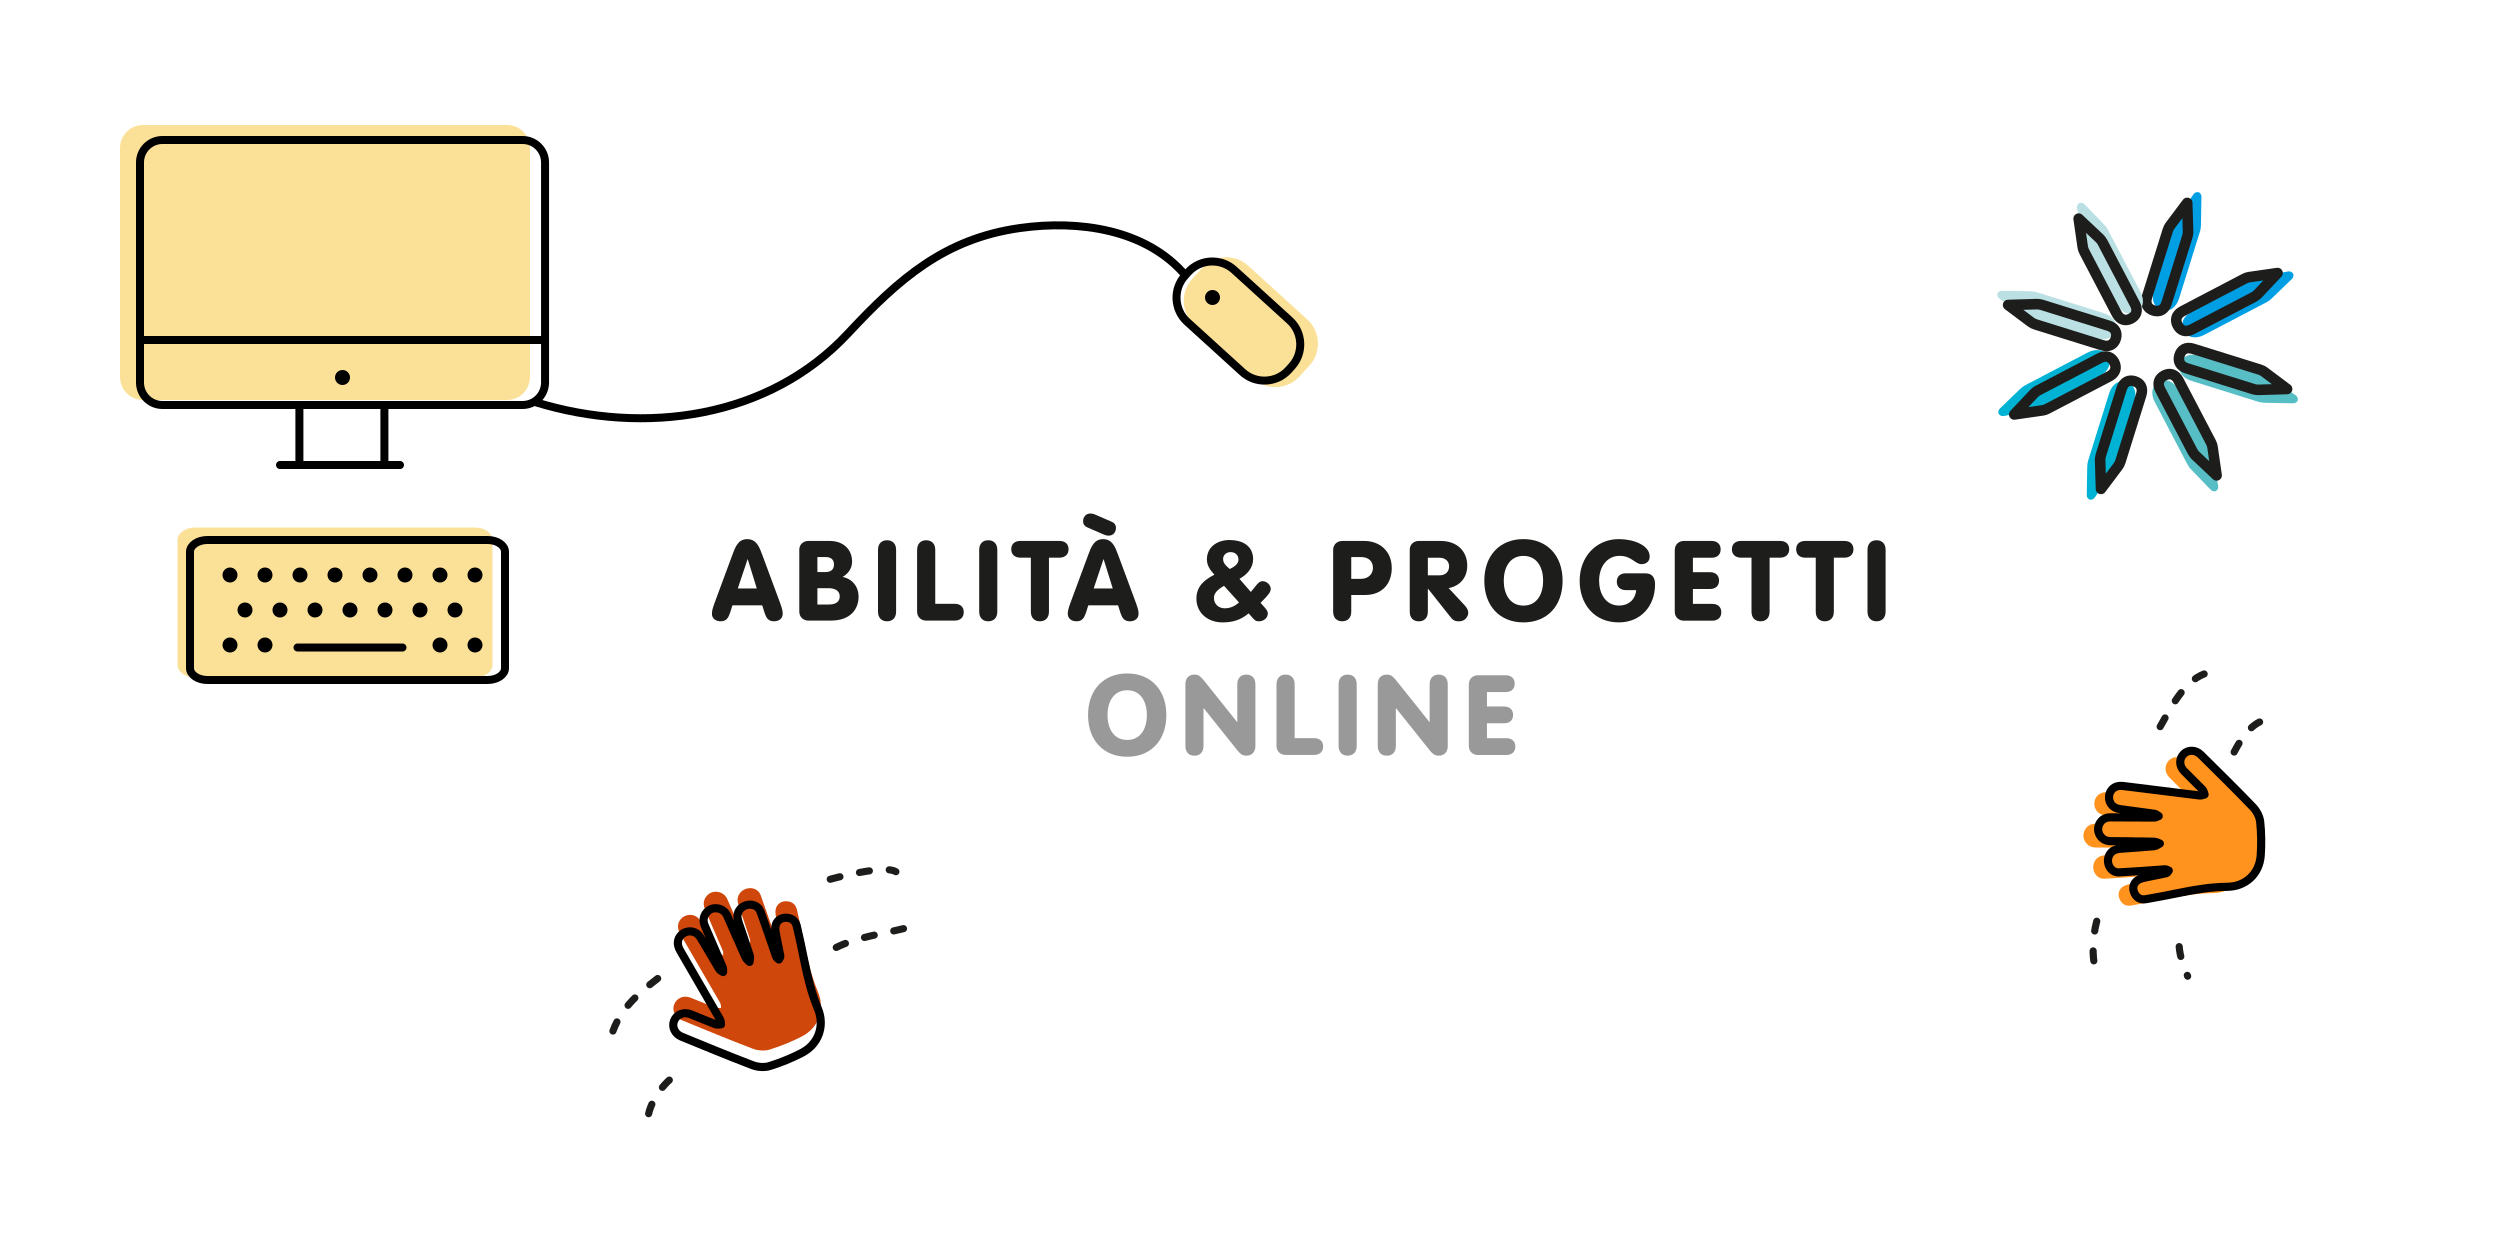 <?xml version="1.0" encoding="utf-8"?>
<!-- Generator: Adobe Illustrator 25.2.0, SVG Export Plug-In . SVG Version: 6.00 Build 0)  -->
<svg version="1.1" xmlns="http://www.w3.org/2000/svg" xmlns:xlink="http://www.w3.org/1999/xlink" x="0px" y="0px"
	 viewBox="0 0 500 252" style="enable-background:new 0 0 500 252;" xml:space="preserve">
<style type="text/css">
	.st0{opacity:0.3;fill:#FFFFFF;}
	.st1{fill:#FFFFFF;}
	.st2{fill:#FBE097;}
	.st3{fill:#90CFD5;}
	.st4{fill:#6DBD92;}
	.st5{fill:#CF470B;}
	.st6{fill:none;stroke:#000000;stroke-width:1.1;stroke-linecap:round;stroke-linejoin:round;stroke-miterlimit:10;}
	.st7{fill:#F29100;}
	.st8{fill:#78C7CD;}
	.st9{fill:#1D1D1B;}
	.st10{fill:#999999;}
	.st11{fill:none;stroke:#000000;stroke-width:1.631;stroke-linecap:round;stroke-linejoin:round;stroke-miterlimit:10;}
	
		.st12{fill:none;stroke:#1D1D1B;stroke-width:1.429;stroke-linecap:round;stroke-linejoin:round;stroke-miterlimit:10;stroke-dasharray:2,4;}
	.st13{fill:#FF1D25;}
	.st14{fill:none;stroke:#1D1D1B;stroke-width:1.528;stroke-miterlimit:10;}
	.st15{fill:#FBE097;stroke:#000000;stroke-width:1.631;stroke-linecap:round;stroke-linejoin:round;stroke-miterlimit:10;}
	.st16{fill:#FF931E;}
	.st17{fill:#FF931E;stroke:#000000;stroke-width:1.631;stroke-linecap:round;stroke-linejoin:round;stroke-miterlimit:10;}
	.st18{fill:#6DBD92;stroke:#000000;stroke-width:1.631;stroke-linecap:round;stroke-linejoin:round;stroke-miterlimit:10;}
	.st19{fill:#90CFD5;stroke:#000000;stroke-width:1.631;stroke-linecap:round;stroke-linejoin:round;stroke-miterlimit:10;}
	.st20{fill:#BAE0E3;}
	.st21{fill:#58BEC6;}
	.st22{fill:#00B3D4;}
	.st23{fill:#00A3D4;}
	.st24{fill:none;stroke:#1D1D1B;stroke-width:1.429;stroke-linecap:round;stroke-linejoin:round;stroke-miterlimit:10;}
	.st25{fill:#009EE2;}
	.st26{fill:none;stroke:#1D1D1B;stroke-width:1.429;stroke-linecap:round;stroke-linejoin:round;}
	.st27{fill:none;stroke:#1D1D1B;stroke-width:1.429;stroke-linecap:round;stroke-linejoin:round;stroke-dasharray:1.997,3.995;}
	.st28{fill:#16A96E;}
	.st29{fill:none;stroke:#1D1D1B;stroke-linecap:round;stroke-linejoin:round;stroke-miterlimit:10;}
	.st30{fill:#FFCF00;}
	.st31{fill:none;stroke:#1D1D1B;stroke-width:2.302;stroke-linecap:round;stroke-linejoin:round;stroke-miterlimit:10;}
	.st32{fill:none;stroke:#1D1D1B;stroke-width:2.114;stroke-linecap:round;stroke-linejoin:round;stroke-miterlimit:10;}
	.st33{fill:#29ABE2;}
	.st34{fill:none;stroke:#1D1D1B;stroke-width:2.407;stroke-linecap:round;stroke-linejoin:round;stroke-miterlimit:10;}
	.st35{fill:#00A99D;}
	.st36{fill:#00A99D;stroke:#1D1D1B;stroke-width:2.407;stroke-linecap:round;stroke-linejoin:round;stroke-miterlimit:10;}
	.st37{fill:#22B573;}
	.st38{fill:#22B573;stroke:#1D1D1B;stroke-width:2.407;stroke-linecap:round;stroke-linejoin:round;stroke-miterlimit:10;}
	.st39{fill:#006837;}
	.st40{fill:#006837;stroke:#1D1D1B;stroke-width:2.407;stroke-linecap:round;stroke-linejoin:round;stroke-miterlimit:10;}
	.st41{fill:#C1272D;}
	.st42{fill:#ED1C24;}
	.st43{fill:#ED1C24;stroke:#1D1D1B;stroke-width:2.407;stroke-linecap:round;stroke-linejoin:round;stroke-miterlimit:10;}
	.st44{fill:#F15A24;}
	.st45{fill:#F15A24;stroke:#1D1D1B;stroke-width:2.407;stroke-linecap:round;stroke-linejoin:round;stroke-miterlimit:10;}
	.st46{fill:#F7931E;}
	.st47{fill:#F7931E;stroke:#1D1D1B;stroke-width:2.407;stroke-linecap:round;stroke-linejoin:round;stroke-miterlimit:10;}
	.st48{fill:none;stroke:#FF00FF;stroke-width:1.6;stroke-linejoin:round;stroke-miterlimit:10;}
	.st49{fill:none;stroke:#FF00FF;stroke-width:1.6;stroke-linecap:round;stroke-linejoin:round;stroke-miterlimit:10;}
	.st50{fill:#FF00FF;}
	.st51{fill:none;stroke:#000000;stroke-width:1.6;stroke-linejoin:round;stroke-miterlimit:10;}
	.st52{fill:none;stroke:#000000;stroke-width:1.6;stroke-linecap:round;stroke-linejoin:round;stroke-miterlimit:10;}
</style>
<g id="fondino">
	<rect class="st1" width="500" height="252"/>
	<rect class="st1" width="500" height="252"/>
</g>
<g id="ombre_colorate">
</g>
<g id="logo">
	<g>
		<path class="st9" d="M146.42,111.12c0.65-1.77,1.21-3.29,3.02-3.29c1.86,0,2.42,1.52,3.07,3.29l3.49,9.42
			c0.47,1.28,0.54,1.7,0.54,2.24c0,0.9-0.72,1.48-1.75,1.48c-1.19,0-1.57-0.76-1.9-1.77l-0.45-1.43h-5.95l-0.45,1.43
			c-0.34,1.01-0.72,1.77-1.9,1.77c-1.03,0-1.75-0.58-1.75-1.48c0-0.54,0.07-0.96,0.54-2.24L146.42,111.12z M149.55,111.85h-0.04
			l-1.95,5.84h3.8L149.55,111.85z"/>
		<path class="st9" d="M159.85,110c0-1.16,0.87-1.81,1.81-1.81h4.28c2.75,0,4.48,1.7,4.48,4.16c0,1.63-1.14,2.6-1.9,3.04
			c1.95,0.38,3.2,1.93,3.2,3.92c0,2.53-1.63,4.81-5.55,4.81h-4.5c-0.94,0-1.81-0.65-1.81-1.81V110z M163.48,114.41h1.66
			c1.03,0,1.66-0.51,1.66-1.5c0-0.98-0.6-1.5-1.66-1.5h-1.66V114.41z M163.48,120.9h2.28c1.21,0,2.19-0.42,2.19-1.63
			s-1.12-1.63-2.19-1.63h-2.28V120.9z"/>
		<path class="st9" d="M179.22,122.33c0,1.28-0.76,1.93-1.81,1.93s-1.81-0.65-1.81-1.93v-12.36c0-1.28,0.76-1.92,1.81-1.92
			s1.81,0.65,1.81,1.92V122.33z"/>
		<path class="st9" d="M183.43,109.97c0-1.28,0.76-1.92,1.81-1.92c1.05,0,1.81,0.65,1.81,1.92v10.79h3.89
			c1.14,0,1.81,0.63,1.81,1.68c0,1.01-0.67,1.68-1.81,1.68h-5.71c-0.94,0-1.81-0.65-1.81-1.81V109.97z"/>
		<path class="st9" d="M199.46,122.33c0,1.28-0.76,1.93-1.81,1.93c-1.05,0-1.81-0.65-1.81-1.93v-12.36c0-1.28,0.76-1.92,1.81-1.92
			c1.05,0,1.81,0.65,1.81,1.92V122.33z"/>
		<path class="st9" d="M206.17,111.54h-2.04c-1.21,0-1.88-0.67-1.88-1.68c0-1.05,0.67-1.68,1.88-1.68h7.7
			c1.21,0,1.88,0.63,1.88,1.68c0,1.01-0.67,1.68-1.88,1.68h-2.04v10.79c0,1.28-0.76,1.93-1.81,1.93s-1.81-0.65-1.81-1.93V111.54z"/>
		<path class="st9" d="M217.59,111.12c0.65-1.77,1.21-3.29,3.02-3.29c1.86,0,2.42,1.52,3.07,3.29l3.49,9.42
			c0.47,1.28,0.54,1.7,0.54,2.24c0,0.9-0.72,1.48-1.75,1.48c-1.19,0-1.57-0.76-1.9-1.77l-0.45-1.43h-5.95l-0.45,1.43
			c-0.34,1.01-0.72,1.77-1.9,1.77c-1.03,0-1.75-0.58-1.75-1.48c0-0.54,0.07-0.96,0.54-2.24L217.59,111.12z M222.36,104.36
			c0.51,0.2,0.83,0.63,0.83,1.23c0,0.85-0.56,1.54-1.46,1.54c-0.34,0-0.72-0.11-0.92-0.2l-3.36-1.46c-0.51-0.2-0.83-0.63-0.83-1.23
			c0-0.85,0.56-1.54,1.46-1.54c0.33,0,0.72,0.11,0.92,0.2L222.36,104.36z M220.73,111.85h-0.04l-1.95,5.84h3.81L220.73,111.85z"/>
		<path class="st9" d="M250.17,118.39l0.87-1.07c0.45-0.56,0.87-1.12,1.52-1.08c0.76,0,1.59,0.74,1.59,1.52
			c0,0.65-0.54,1.25-1.23,1.97l-0.81,0.83l0.67,0.76c0.4,0.45,0.78,0.85,0.78,1.37c0,0.94-0.87,1.57-1.75,1.57
			c-0.67,0.02-0.94-0.27-1.43-0.85l-0.65-0.74c-1.59,1.32-3.13,1.81-5.26,1.81c-2.8,0-5.19-1.81-5.19-4.75
			c0-2.46,1.57-3.76,3.6-4.79c-0.83-0.94-1.5-1.77-1.5-3.09c0-2.4,2.01-3.85,4.54-3.85c2.37,0,4.7,1.03,4.7,3.83
			c0,1.77-1.23,3.11-2.73,3.94L250.17,118.39z M244.8,117.16c-1.32,0.78-2.01,1.48-2.01,2.44c0,1.19,0.9,2.06,2.15,2.06
			c1.21,0,2.08-0.49,2.87-1.16L244.8,117.16z M244.62,111.79c0,0.67,0.31,1.16,1.32,2.01c1.37-0.63,1.75-1.25,1.75-1.88
			c0-0.96-0.69-1.5-1.61-1.5C245.33,110.42,244.62,110.96,244.62,111.79z"/>
		<path class="st9" d="M266.63,110c0-1.16,0.87-1.81,1.81-1.81h4.45c2.8,0,5.46,1.81,5.46,5.42c0,3.11-1.9,5.39-5.35,5.39h-2.75
			v3.33c0,1.28-0.76,1.93-1.81,1.93s-1.81-0.65-1.81-1.93V110z M270.25,115.77h1.95c1.54,0,2.39-1.05,2.39-2.17
			c0-1.43-0.96-2.19-2.39-2.19h-1.95V115.77z"/>
		<path class="st9" d="M281.94,110c0-1.16,0.87-1.81,1.81-1.81h4.37c3.22,0,5.33,1.97,5.33,4.95c0,2.35-1.43,4.05-3.72,4.48
			l3.16,3.4c0.49,0.54,0.76,0.96,0.76,1.57c0,0.52-0.47,1.68-1.86,1.68c-0.94,0-1.28-0.34-1.72-0.9l-4.46-5.62h-0.04v4.59
			c0,1.28-0.76,1.93-1.81,1.93s-1.81-0.65-1.81-1.93V110z M285.57,115.06h2.39c1.19,0,1.86-0.78,1.86-1.79
			c0-1.07-0.83-1.72-1.86-1.72h-2.39V115.06z"/>
		<path class="st9" d="M312.52,116.15c0,5.06-3.11,8.33-7.83,8.33c-4.72,0-7.83-3.27-7.83-8.33c0-5.06,3.11-8.33,7.83-8.33
			C309.41,107.83,312.52,111.09,312.52,116.15z M300.75,116.15c0,2.53,1.14,4.97,3.94,4.97s3.94-2.44,3.94-4.97
			s-1.14-4.97-3.94-4.97S300.75,113.62,300.75,116.15z"/>
		<path class="st9" d="M329.09,114.67c1.25,0,1.92,0.72,1.92,2.22c0,4.28-2.82,7.59-7.25,7.59c-5.01,0-7.83-3.76-7.83-8.33
			c0-4.83,3.33-8.33,7.83-8.33c3,0,6.18,1.25,6.18,3.49c0,0.9-0.63,1.52-1.63,1.52c-1.32,0-1.95-1.66-4.39-1.66
			c-2.53,0-4.1,2.19-4.1,4.97c0,2.46,1.21,4.97,4.03,4.97c1.9,0,3.22-1.23,3.4-3.09h-2.08c-1.14,0-1.81-0.67-1.81-1.68
			c0-1.05,0.67-1.68,1.81-1.68H329.09z"/>
		<path class="st9" d="M334.96,110c0-1.16,0.87-1.81,1.81-1.81h5.55c1.14,0,1.81,0.67,1.81,1.68c0,1.05-0.67,1.68-1.81,1.68h-3.74
			v2.89h3.42c1.14,0,1.81,0.65,1.81,1.68s-0.67,1.68-1.81,1.68h-3.42v2.98h3.87c1.14,0,1.81,0.63,1.81,1.68
			c0,1.01-0.67,1.68-1.81,1.68h-5.69c-0.94,0-1.81-0.65-1.81-1.81V110z"/>
		<path class="st9" d="M350.3,111.54h-2.04c-1.21,0-1.88-0.67-1.88-1.68c0-1.05,0.67-1.68,1.88-1.68h7.7c1.21,0,1.88,0.63,1.88,1.68
			c0,1.01-0.67,1.68-1.88,1.68h-2.04v10.79c0,1.28-0.76,1.93-1.81,1.93s-1.81-0.65-1.81-1.93V111.54z"/>
		<path class="st9" d="M363.15,111.54h-2.04c-1.21,0-1.88-0.67-1.88-1.68c0-1.05,0.67-1.68,1.88-1.68h7.7
			c1.21,0,1.88,0.63,1.88,1.68c0,1.01-0.67,1.68-1.88,1.68h-2.04v10.79c0,1.28-0.76,1.93-1.81,1.93s-1.81-0.65-1.81-1.93V111.54z"/>
		<path class="st9" d="M377.12,122.33c0,1.28-0.76,1.93-1.81,1.93s-1.81-0.65-1.81-1.93v-12.36c0-1.28,0.76-1.92,1.81-1.92
			s1.81,0.65,1.81,1.92V122.33z"/>
		<path class="st10" d="M233.27,143.02c0,5.06-3.11,8.33-7.83,8.33c-4.72,0-7.83-3.27-7.83-8.33c0-5.06,3.11-8.33,7.83-8.33
			C230.16,134.69,233.27,137.96,233.27,143.02z M221.5,143.02c0,2.53,1.14,4.97,3.94,4.97s3.94-2.44,3.94-4.97s-1.14-4.97-3.94-4.97
			S221.5,140.49,221.5,143.02z"/>
		<path class="st10" d="M237.08,136.84c0-1.28,0.76-1.92,1.81-1.92c0.96,0,1.3,0.43,2.51,1.95l6.02,7.54h0.04v-7.57
			c0-1.28,0.76-1.92,1.81-1.92c1.05,0,1.81,0.65,1.81,1.92v12.36c0,1.28-0.76,1.93-1.81,1.93c-0.96,0-1.32-0.43-2.51-1.95
			l-6.02-7.54h-0.04v7.57c0,1.28-0.76,1.93-1.81,1.93s-1.81-0.65-1.81-1.93V136.84z"/>
		<path class="st10" d="M255.31,136.84c0-1.28,0.76-1.92,1.81-1.92c1.05,0,1.81,0.65,1.81,1.92v10.79h3.89
			c1.14,0,1.81,0.63,1.81,1.68c0,1.01-0.67,1.68-1.81,1.68h-5.71c-0.94,0-1.81-0.65-1.81-1.81V136.84z"/>
		<path class="st10" d="M271.34,149.2c0,1.28-0.76,1.93-1.81,1.93s-1.81-0.65-1.81-1.93v-12.36c0-1.28,0.76-1.92,1.81-1.92
			s1.81,0.65,1.81,1.92V149.2z"/>
		<path class="st10" d="M275.55,136.84c0-1.28,0.76-1.92,1.81-1.92c0.96,0,1.3,0.43,2.51,1.95l6.02,7.54h0.04v-7.57
			c0-1.28,0.76-1.92,1.81-1.92c1.05,0,1.81,0.65,1.81,1.92v12.36c0,1.28-0.76,1.93-1.81,1.93c-0.96,0-1.32-0.43-2.51-1.95
			l-6.02-7.54h-0.04v7.57c0,1.28-0.76,1.93-1.81,1.93s-1.81-0.65-1.81-1.93V136.84z"/>
		<path class="st10" d="M293.77,136.86c0-1.16,0.87-1.81,1.81-1.81h5.55c1.14,0,1.81,0.67,1.81,1.68c0,1.05-0.67,1.68-1.81,1.68
			h-3.74v2.89h3.42c1.14,0,1.81,0.65,1.81,1.68s-0.67,1.68-1.81,1.68h-3.42v2.98h3.87c1.14,0,1.81,0.63,1.81,1.68
			c0,1.01-0.67,1.68-1.81,1.68h-5.69c-0.94,0-1.81-0.65-1.81-1.81V136.86z"/>
	</g>
</g>
<g id="disegnini">
	<g>
		<g>
			<g>
				<path class="st5" d="M147.4,184.2c0.58,1.34,1.14,2.69,1.76,4.01c0.16,0.34,0.51,0.58,0.78,0.87c0.02-0.42,0.17-0.88,0.05-1.25
					c-0.67-2.1-1.4-4.18-2.11-6.27c-0.13-0.38-0.26-0.77-0.33-1.16c-0.21-1.17,0.51-2.28,1.69-2.65c1.17-0.37,2.46,0.11,2.87,1.23
					c1.02,2.77,1.95,5.57,2.91,8.35c0.09,0.26,0.15,0.55,0.29,0.79c0.11,0.19,0.32,0.32,0.49,0.48c0.11-0.22,0.34-0.47,0.3-0.67
					c-0.27-1.47-0.61-2.92-0.88-4.38c-0.1-0.54-0.19-1.12-0.09-1.65c0.19-1.01,1.01-1.63,1.98-1.65c1.15-0.03,2,0.52,2.27,1.67
					c0.55,2.29,1.03,4.6,1.5,6.92c0.67,3.26,1.43,6.48,2.72,9.57c1.45,3.48,0.13,7.16-3.23,8.88c-2.06,1.06-4.24,1.95-6.45,2.63
					c-1.01,0.31-2.34,0.21-3.35-0.17c-4.79-1.82-9.51-3.79-14.26-5.73c-1.3-0.53-1.94-1.93-1.49-3.11c0.5-1.31,1.9-1.92,3.3-1.37
					c1.68,0.65,3.33,1.37,5.01,2.02c0.32,0.12,0.73,0.01,1.1,0.01c-0.06-0.34-0.04-0.73-0.21-1.01c-2.65-4.6-5.33-9.18-7.98-13.78
					c-0.68-1.18-0.56-2.28,0.24-3.09c0.78-0.78,2.05-0.97,3.01-0.35c0.37,0.24,0.69,0.62,0.92,1.01c1.24,2.05,2.42,4.12,3.66,6.17
					c0.16,0.26,0.51,0.4,0.77,0.59c-0.02-0.31,0.04-0.66-0.07-0.93c-1.18-2.77-2.38-5.53-3.57-8.3c-0.42-0.97-0.34-1.9,0.35-2.7
					c0.59-0.68,1.37-0.95,2.27-0.79c0.89,0.16,1.51,0.68,1.87,1.51c0.63,1.45,1.27,2.9,1.9,4.36
					C147.39,184.2,147.39,184.2,147.4,184.2z"/>
			</g>
			<path class="st11" d="M147.37,187.5c0.58,1.34,1.14,2.69,1.76,4.01c0.16,0.34,0.51,0.58,0.78,0.87c0.02-0.42,0.17-0.88,0.05-1.25
				c-0.67-2.1-1.4-4.18-2.11-6.27c-0.13-0.38-0.26-0.77-0.33-1.16c-0.21-1.17,0.51-2.28,1.69-2.65c1.17-0.37,2.46,0.11,2.87,1.23
				c1.02,2.77,1.95,5.57,2.91,8.35c0.09,0.26,0.15,0.55,0.29,0.79c0.11,0.19,0.32,0.32,0.49,0.48c0.11-0.22,0.34-0.47,0.3-0.67
				c-0.27-1.47-0.61-2.92-0.88-4.38c-0.1-0.54-0.19-1.12-0.09-1.65c0.19-1.01,1.01-1.63,1.98-1.65c1.15-0.03,2,0.52,2.27,1.67
				c0.55,2.29,1.03,4.6,1.5,6.92c0.67,3.26,1.43,6.48,2.72,9.57c1.45,3.48,0.13,7.16-3.23,8.88c-2.06,1.06-4.24,1.95-6.45,2.63
				c-1.01,0.31-2.34,0.21-3.35-0.17c-4.79-1.82-9.51-3.79-14.26-5.73c-1.3-0.53-1.94-1.93-1.49-3.11c0.5-1.31,1.9-1.92,3.3-1.37
				c1.68,0.65,3.33,1.37,5.01,2.02c0.32,0.12,0.73,0.01,1.1,0.01c-0.06-0.34-0.04-0.73-0.21-1.01c-2.65-4.6-5.33-9.18-7.98-13.78
				c-0.68-1.18-0.56-2.28,0.24-3.09c0.78-0.78,2.05-0.97,3.01-0.35c0.37,0.24,0.69,0.62,0.92,1.01c1.24,2.05,2.42,4.12,3.66,6.17
				c0.16,0.26,0.51,0.4,0.77,0.59c-0.02-0.31,0.04-0.66-0.07-0.93c-1.18-2.77-2.38-5.53-3.57-8.3c-0.42-0.97-0.34-1.9,0.35-2.7
				c0.59-0.68,1.37-0.95,2.27-0.79c0.89,0.16,1.51,0.68,1.87,1.51c0.63,1.45,1.27,2.9,1.9,4.36
				C147.36,187.51,147.37,187.51,147.37,187.5z"/>
		</g>
		<path class="st12" d="M122.59,206.21c1.93-5.31,6.27-8.46,10.59-11.77"/>
		<path class="st12" d="M166.05,175.85c3.35-0.91,11.13-2.78,13.13-1.51"/>
		<path class="st12" d="M129.73,222.74c0.77-3.44,4.07-7.64,7.41-8.8"/>
		<path class="st12" d="M167.25,189.49c4.09-2.04,9-2.66,13.45-3.76"/>
	</g>
	<g>
		<g>
			<g id="Livello_3_39_">
				<g>
					<path class="st20" d="M407.37,58.45l13.36,4.17c1.88,0.59,2.78,1.96,2.3,3.49c-0.47,1.51-2.02,2.14-3.88,1.56l-13.36-4.17
						c-0.18-0.06-0.36-0.13-0.55-0.21l-0.53-0.28l-4.79-3.25c-0.37-0.25-0.49-0.62-0.43-1.02c0.11-0.36,0.5-0.6,0.94-0.59l5.62,0.1
						c0.04,0.01,0.26,0.01,0.3,0.02l0.24,0.02C406.96,58.34,407.17,58.39,407.37,58.45z"/>
				</g>
			</g>
			<g id="Livello_2_39_">
				<path class="st32" d="M408.32,60.96l13.36,4.17c1.39,0.43,1.83,1.46,1.47,2.61c-0.35,1.13-1.3,1.74-2.69,1.31l-13.36-4.17
					c-0.16-0.05-0.32-0.12-0.47-0.19l-0.39-0.23L401.62,61l5.7-0.17l0.2,0c0.09,0.01,0.19,0.02,0.3,0.03
					C407.99,60.88,408.16,60.91,408.32,60.96z"/>
			</g>
		</g>
		<g>
			<g id="Livello_3_38_">
				<g>
					<path class="st21" d="M451.68,80.36l-13.36-4.17c-1.88-0.59-2.78-1.96-2.3-3.49c0.47-1.51,2.02-2.14,3.88-1.56l13.36,4.17
						c0.18,0.06,0.36,0.13,0.55,0.21l0.53,0.28l4.79,3.25c0.37,0.25,0.49,0.62,0.43,1.02c-0.11,0.36-0.5,0.6-0.94,0.59l-5.62-0.1
						c-0.04-0.01-0.26-0.01-0.3-0.02l-0.24-0.02C452.09,80.47,451.89,80.42,451.68,80.36z"/>
				</g>
			</g>
			<g id="Livello_2_38_">
				<path class="st32" d="M450.73,77.84l-13.36-4.17c-1.39-0.43-1.83-1.46-1.47-2.61c0.35-1.13,1.3-1.74,2.69-1.31l13.36,4.17
					c0.16,0.05,0.32,0.12,0.47,0.19l0.39,0.23l4.61,3.46l-5.7,0.17l-0.2,0c-0.09-0.01-0.19-0.02-0.3-0.03
					C451.06,77.93,450.89,77.89,450.73,77.84z"/>
			</g>
		</g>
		<g>
			<g id="Livello_3_37_">
				<g>
					<path class="st22" d="M417.65,92.05l4.17-13.36c0.59-1.88,1.96-2.78,3.49-2.3c1.51,0.47,2.14,2.02,1.56,3.88l-4.17,13.36
						c-0.06,0.18-0.13,0.36-0.21,0.55l-0.28,0.53l-3.25,4.79c-0.25,0.37-0.62,0.49-1.02,0.43c-0.36-0.11-0.6-0.5-0.59-0.94l0.1-5.62
						c0.01-0.04,0.01-0.26,0.02-0.3l0.02-0.24C417.54,92.46,417.58,92.25,417.65,92.05z"/>
				</g>
			</g>
			<g id="Livello_2_37_">
				<path class="st32" d="M420.16,91.09l4.17-13.36c0.43-1.39,1.46-1.83,2.61-1.47c1.13,0.35,1.74,1.3,1.31,2.69l-4.17,13.36
					c-0.05,0.16-0.12,0.32-0.19,0.47l-0.23,0.39l-3.46,4.61l-0.17-5.7l0-0.2c0.01-0.09,0.02-0.19,0.03-0.3
					C420.08,91.42,420.11,91.26,420.16,91.09z"/>
			</g>
		</g>
		<g>
			<g id="Livello_3_36_">
				<g>
					<path class="st25" d="M439.99,46.32l-4.17,13.36c-0.59,1.88-1.96,2.78-3.49,2.3c-1.51-0.47-2.14-2.02-1.56-3.88l4.17-13.36
						c0.06-0.18,0.13-0.36,0.21-0.55l0.28-0.53l3.25-4.79c0.25-0.37,0.62-0.49,1.02-0.43c0.36,0.11,0.6,0.5,0.59,0.94l-0.1,5.62
						c-0.01,0.04-0.01,0.26-0.02,0.3l-0.02,0.24C440.1,45.91,440.06,46.12,439.99,46.32z"/>
				</g>
			</g>
			<g id="Livello_2_36_">
				<path class="st32" d="M437.48,47.27l-4.17,13.36c-0.43,1.39-1.46,1.83-2.61,1.47c-1.13-0.35-1.74-1.3-1.31-2.69l4.17-13.36
					c0.05-0.16,0.12-0.32,0.19-0.47l0.23-0.39l3.46-4.61l0.17,5.7l0,0.2c-0.01,0.09-0.02,0.19-0.03,0.3
					C437.56,46.94,437.53,47.11,437.48,47.27z"/>
			</g>
		</g>
		<g>
			<g id="Livello_3_35_">
				<g>
					<path class="st20" d="M421.6,45.99l6.49,12.4c0.91,1.74,0.58,3.35-0.84,4.09c-1.4,0.73-2.94,0.09-3.84-1.64l-6.49-12.4
						c-0.09-0.17-0.16-0.35-0.24-0.54l-0.18-0.57l-1.09-5.68c-0.08-0.43,0.09-0.79,0.42-1.03c0.33-0.18,0.77-0.07,1.08,0.24
						l3.9,4.04c0.02,0.04,0.18,0.19,0.2,0.23l0.16,0.18C421.39,45.62,421.5,45.8,421.6,45.99z"/>
				</g>
			</g>
			<g id="Livello_2_35_">
				<path class="st32" d="M420.5,48.44l6.49,12.4c0.68,1.29,0.26,2.32-0.81,2.88c-1.05,0.55-2.15,0.31-2.83-0.98l-6.49-12.4
					c-0.08-0.15-0.14-0.31-0.2-0.47l-0.11-0.44l-0.82-5.7l4.15,3.91l0.14,0.14c0.06,0.07,0.13,0.15,0.19,0.23
					C420.32,48.15,420.42,48.29,420.5,48.44z"/>
			</g>
		</g>
		<g>
			<g id="Livello_3_34_">
				<g>
					<path class="st21" d="M437.45,92.82l-6.49-12.4c-0.91-1.74-0.58-3.35,0.84-4.09c1.4-0.73,2.94-0.09,3.84,1.64l6.49,12.4
						c0.09,0.17,0.16,0.35,0.24,0.54l0.18,0.57l1.09,5.68c0.08,0.43-0.09,0.79-0.42,1.03c-0.33,0.18-0.77,0.07-1.08-0.24l-3.9-4.04
						c-0.02-0.04-0.18-0.19-0.2-0.23l-0.16-0.18C437.66,93.18,437.55,93,437.45,92.82z"/>
				</g>
			</g>
			<g id="Livello_2_34_">
				<path class="st32" d="M438.55,90.37l-6.49-12.4c-0.68-1.29-0.26-2.32,0.81-2.88c1.05-0.55,2.15-0.31,2.83,0.98l6.49,12.4
					c0.08,0.15,0.14,0.31,0.2,0.47l0.11,0.44l0.82,5.7l-4.15-3.91l-0.14-0.14c-0.06-0.07-0.13-0.15-0.19-0.23
					C438.73,90.66,438.63,90.52,438.55,90.37z"/>
			</g>
		</g>
		<g>
			<g id="Livello_3_33_">
				<g>
					<path class="st22" d="M405.11,77.01l12.4-6.49c1.74-0.91,3.35-0.58,4.09,0.84c0.73,1.4,0.09,2.94-1.64,3.84l-12.4,6.49
						c-0.17,0.09-0.35,0.16-0.54,0.24l-0.57,0.18l-5.68,1.09c-0.43,0.08-0.79-0.09-1.03-0.42c-0.18-0.33-0.07-0.77,0.24-1.08
						l4.04-3.9c0.04-0.02,0.19-0.18,0.23-0.2l0.18-0.16C404.75,77.23,404.93,77.11,405.11,77.01z"/>
				</g>
			</g>
			<g id="Livello_2_33_">
				<path class="st32" d="M407.56,78.12l12.4-6.49c1.29-0.68,2.32-0.26,2.88,0.81c0.55,1.05,0.31,2.15-0.98,2.83l-12.4,6.49
					c-0.15,0.08-0.31,0.14-0.47,0.2l-0.44,0.11l-5.7,0.82l3.91-4.15l0.14-0.14c0.07-0.06,0.15-0.13,0.23-0.19
					C407.27,78.29,407.41,78.2,407.56,78.12z"/>
			</g>
		</g>
		<g>
			<g id="Livello_3_32_">
				<g>
					<path class="st25" d="M453.25,60.48l-12.4,6.49c-1.74,0.91-3.35,0.58-4.09-0.84c-0.73-1.4-0.09-2.94,1.64-3.84l12.4-6.49
						c0.17-0.09,0.35-0.16,0.54-0.24l0.57-0.18l5.68-1.09c0.43-0.08,0.79,0.09,1.03,0.42c0.18,0.33,0.07,0.77-0.24,1.08l-4.04,3.9
						c-0.04,0.02-0.19,0.18-0.23,0.2l-0.18,0.16C453.62,60.27,453.44,60.38,453.25,60.48z"/>
				</g>
			</g>
			<g id="Livello_2_32_">
				<path class="st32" d="M450.8,59.38l-12.4,6.49c-1.29,0.68-2.32,0.26-2.88-0.81c-0.55-1.05-0.31-2.15,0.98-2.83l12.4-6.49
					c0.15-0.08,0.31-0.14,0.47-0.2l0.44-0.11l5.7-0.82l-3.91,4.15l-0.14,0.14c-0.07,0.06-0.15,0.13-0.23,0.19
					C451.09,59.2,450.95,59.3,450.8,59.38z"/>
			</g>
		</g>
	</g>
	<g>
		<g>
			<path class="st16" d="M423.72,169.56c1.41,0.01,2.83,0,4.24,0.06c0.36,0.01,0.71,0.24,1.07,0.36c-0.37,0.18-0.72,0.48-1.1,0.52
				c-2.12,0.2-4.26,0.33-6.38,0.49c-0.39,0.03-0.78,0.06-1.16,0.15c-1.12,0.26-1.84,1.32-1.73,2.51c0.11,1.18,1.03,2.15,2.18,2.1
				c2.85-0.14,5.7-0.37,8.55-0.57c0.27-0.02,0.54-0.08,0.81-0.04c0.21,0.03,0.41,0.16,0.61,0.25c-0.16,0.18-0.29,0.48-0.48,0.52
				c-1.41,0.32-2.83,0.56-4.24,0.87c-0.52,0.11-1.07,0.25-1.5,0.54c-0.83,0.56-1.07,1.52-0.72,2.39c0.41,1.04,1.22,1.59,2.35,1.4
				c2.25-0.38,4.49-0.83,6.73-1.28c3.16-0.64,6.31-1.17,9.56-1.2c3.65-0.03,6.43-2.59,6.69-6.24c0.16-2.24,0.13-4.52-0.1-6.75
				c-0.11-1.02-0.7-2.16-1.42-2.92c-3.43-3.58-6.98-7.05-10.5-10.54c-0.97-0.96-2.46-1-3.34-0.15c-0.98,0.94-0.99,2.42,0.03,3.46
				c1.22,1.25,2.48,2.45,3.69,3.7c0.23,0.24,0.29,0.65,0.42,0.98c-0.33,0.07-0.67,0.24-0.98,0.2c-5.1-0.62-10.2-1.28-15.3-1.9
				c-1.31-0.16-2.25,0.36-2.67,1.38c-0.4,0.99-0.09,2.19,0.82,2.81c0.35,0.24,0.82,0.38,1.25,0.44c2.29,0.33,4.59,0.6,6.88,0.93
				c0.29,0.04,0.55,0.3,0.82,0.46c-0.28,0.1-0.57,0.29-0.85,0.29c-2.92,0-5.83-0.03-8.75-0.04c-1.02-0.01-1.82,0.41-2.27,1.34
				c-0.38,0.78-0.33,1.59,0.15,2.32c0.48,0.73,1.18,1.09,2.06,1.1c1.53,0.02,3.07,0.03,4.6,0.04
				C423.72,169.55,423.72,169.56,423.72,169.56z"/>
		</g>
		<path class="st17" d="M426.66,168.29c1.41,0.01,2.83,0,4.24,0.06c0.36,0.01,0.71,0.24,1.07,0.36c-0.37,0.18-0.72,0.48-1.1,0.52
			c-2.12,0.2-4.26,0.33-6.38,0.49c-0.39,0.03-0.78,0.06-1.16,0.15c-1.12,0.26-1.84,1.32-1.73,2.51c0.11,1.18,1.03,2.15,2.18,2.1
			c2.85-0.14,5.7-0.37,8.55-0.57c0.27-0.02,0.54-0.08,0.81-0.04c0.21,0.03,0.41,0.16,0.61,0.25c-0.16,0.18-0.29,0.48-0.48,0.52
			c-1.41,0.32-2.83,0.56-4.24,0.87c-0.52,0.11-1.07,0.25-1.5,0.54c-0.83,0.56-1.07,1.52-0.72,2.39c0.41,1.04,1.22,1.59,2.35,1.4
			c2.25-0.38,4.49-0.83,6.73-1.28c3.16-0.64,6.31-1.17,9.56-1.2c3.65-0.03,6.43-2.59,6.69-6.24c0.16-2.24,0.13-4.52-0.1-6.75
			c-0.11-1.02-0.7-2.16-1.42-2.92c-3.43-3.58-6.98-7.05-10.5-10.54c-0.97-0.96-2.46-1-3.34-0.15c-0.98,0.94-0.99,2.42,0.03,3.46
			c1.22,1.25,2.48,2.45,3.69,3.7c0.23,0.24,0.29,0.65,0.42,0.98c-0.33,0.07-0.67,0.24-0.98,0.2c-5.1-0.62-10.2-1.28-15.3-1.9
			c-1.31-0.16-2.25,0.36-2.67,1.38c-0.4,0.99-0.09,2.19,0.82,2.81c0.35,0.24,0.82,0.38,1.25,0.44c2.29,0.33,4.59,0.6,6.88,0.93
			c0.29,0.04,0.55,0.3,0.82,0.46c-0.28,0.1-0.57,0.29-0.85,0.29c-2.92,0-5.83-0.03-8.75-0.04c-1.02-0.01-1.82,0.41-2.27,1.34
			c-0.38,0.78-0.33,1.59,0.15,2.32c0.48,0.73,1.18,1.09,2.06,1.1c1.53,0.02,3.07,0.03,4.6,0.04L426.66,168.29z"/>
	</g>
	<path class="st12" d="M432.03,145.33c2.13-3.74,4.71-9.02,8.88-10.57"/>
	<path class="st12" d="M446.83,150.41c1.23-2.42,3.28-5.58,5.92-6.34"/>
	<path class="st12" d="M419.35,184.24c-0.83,2.99-1.25,8.53,0.42,11"/>
	<path class="st12" d="M435.84,189.32c0.14,2.05,0.92,4.03,1.69,5.92"/>
	<g>
		<path class="st2" d="M101.46,80H28.54C26.03,80,24,77.92,24,75.34v-8.16V29.66c0-2.57,2.03-4.66,4.54-4.66h72.92
			c2.51,0,4.54,2.08,4.54,4.66v45.69C106,77.92,103.97,80,101.46,80z"/>
		<g>
			<path class="st51" d="M104.51,81H32.49C30.01,81,28,78.99,28,76.51v-7.87V32.49c0-2.48,2.01-4.49,4.49-4.49h72.03
				c2.48,0,4.49,2.01,4.49,4.49v44.03C109,78.99,106.99,81,104.51,81z"/>
			<line class="st51" x1="109" y1="68" x2="28" y2="68"/>
			<line class="st52" x1="56" y1="93" x2="80" y2="93"/>
			<line class="st52" x1="59.88" y1="81.65" x2="59.88" y2="92.75"/>
			<line class="st52" x1="76.88" y1="81.65" x2="76.88" y2="92.75"/>
			<circle cx="68.5" cy="75.5" r="1.5"/>
		</g>
	</g>
	<g>
		<path class="st2" d="M95.01,135.5H38.99c-1.93,0-3.49-1.14-3.49-2.54v-4.45v-20.47c0-1.4,1.56-2.54,3.49-2.54h56.02
			c1.93,0,3.49,1.14,3.49,2.54v24.92C98.5,134.36,96.94,135.5,95.01,135.5z"/>
		<g>
			<path class="st51" d="M97.51,136H41.49c-1.93,0-3.49-1.06-3.49-2.37v-4.16v-19.1c0-1.31,1.56-2.37,3.49-2.37h56.02
				c1.93,0,3.49,1.06,3.49,2.37v23.26C101,134.94,99.44,136,97.51,136z"/>
			<g>
				<circle cx="46" cy="115" r="1.5"/>
				<circle cx="53" cy="115" r="1.5"/>
				<circle cx="60" cy="115" r="1.5"/>
				<circle cx="67" cy="115" r="1.5"/>
				<circle cx="74" cy="115" r="1.5"/>
				<circle cx="81" cy="115" r="1.5"/>
				<circle cx="88" cy="115" r="1.5"/>
				<circle cx="95" cy="115" r="1.5"/>
				<circle cx="46" cy="129" r="1.5"/>
				<circle cx="53" cy="129" r="1.5"/>
				<circle cx="88" cy="129" r="1.5"/>
				<circle cx="95" cy="129" r="1.5"/>
				<circle cx="49" cy="122" r="1.5"/>
				<circle cx="56" cy="122" r="1.5"/>
				<circle cx="63" cy="122" r="1.5"/>
				<circle cx="70" cy="122" r="1.5"/>
				<circle cx="77" cy="122" r="1.5"/>
				<circle cx="84" cy="122" r="1.5"/>
				<circle cx="91" cy="122" r="1.5"/>
			</g>
			<line class="st52" x1="59.5" y1="129.5" x2="80.5" y2="129.5"/>
		</g>
	</g>
	<g>
		<g>
			<path class="st2" d="M238.43,55.8l2.02-2.22c2.4-2.65,6.54-2.84,9.18-0.44l11.84,10.76c2.65,2.4,2.84,6.54,0.44,9.18l-2.02,2.22
				c-2.4,2.65-6.54,2.84-9.18,0.44l-11.84-10.76C236.22,62.58,236.03,58.45,238.43,55.8z"/>
			<g>
				<circle cx="242.5" cy="59.5" r="1.5"/>
				<path class="st51" d="M236.98,55.16l0.67-0.74c2.4-2.65,6.54-2.84,9.18-0.44l11.1,10.09c2.65,2.4,2.84,6.54,0.44,9.18L257.7,74
					c-2.4,2.65-6.54,2.84-9.18,0.44l-11.1-10.09C234.78,61.94,234.58,57.81,236.98,55.16z"/>
			</g>
		</g>
		<path class="st51" d="M237.19,55.19c-7.95-9.46-21.6-11.21-33.16-9.59c-15.17,2.14-24.26,10.18-34.42,21.08
			c-15.89,17.06-40.7,20.44-62.44,13.78"/>
	</g>
</g>
</svg>
